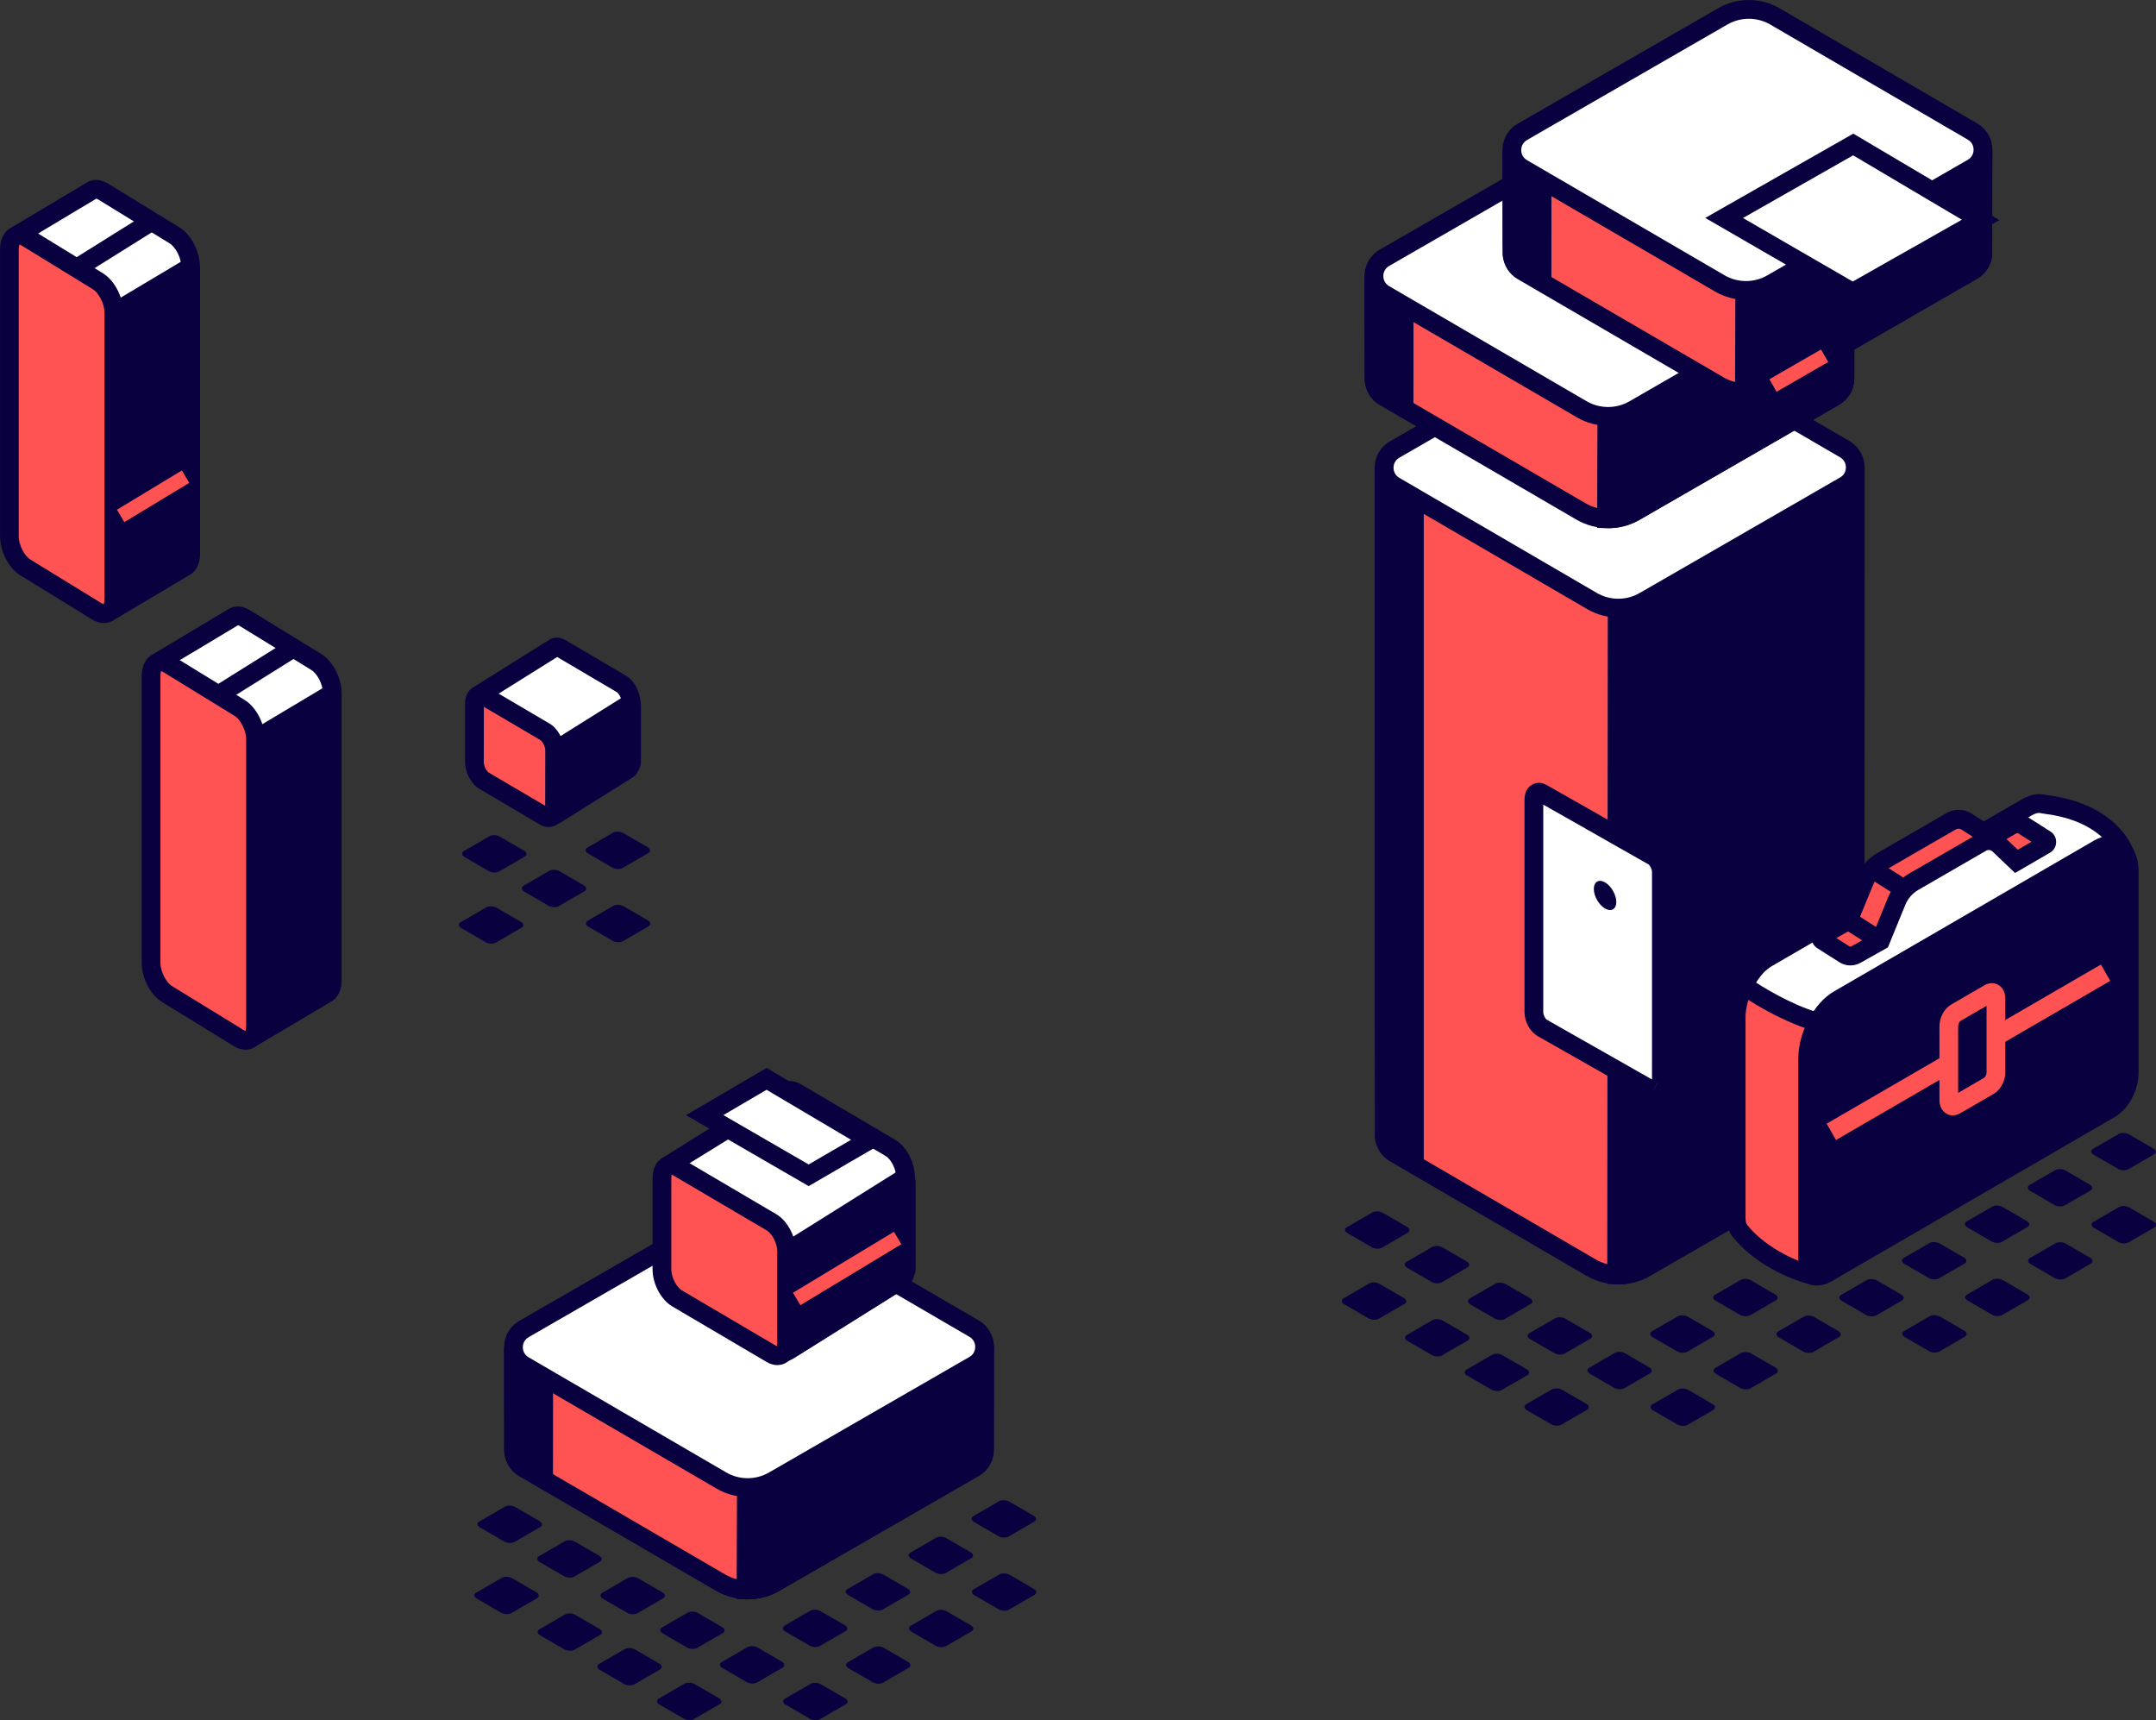 <svg width="173" height="138" viewBox="0 0 173 138" fill="none" xmlns="http://www.w3.org/2000/svg">
<rect x="0" y="0" width="173" height="138" fill="#333333" stroke="none"/>
<g clip-path="url(#clip0_75_6297)">
<path d="M42.104 68.721L40.044 69.914C39.834 70.034 39.465 70.019 39.221 69.88L37.281 68.755C37.037 68.615 37.011 68.4 37.221 68.275L39.281 67.082C39.491 66.962 39.86 66.977 40.104 67.116L42.044 68.241C42.288 68.381 42.314 68.596 42.104 68.721Z" fill="#08003F"/>
<path d="M41.848 74.425L39.788 75.618C39.578 75.739 39.209 75.724 38.965 75.584L37.026 74.459C36.782 74.319 36.755 74.104 36.966 73.983L39.025 72.79C39.236 72.669 39.604 72.685 39.849 72.824L41.788 73.949C42.032 74.089 42.059 74.304 41.848 74.429V74.425Z" fill="#08003F"/>
<path d="M46.896 71.499L44.836 72.692C44.626 72.813 44.257 72.798 44.013 72.658L42.074 71.533C41.829 71.394 41.803 71.178 42.013 71.054L44.073 69.861C44.284 69.74 44.652 69.755 44.896 69.895L46.836 71.02C47.08 71.159 47.106 71.375 46.896 71.499Z" fill="#08003F"/>
<path d="M52.015 68.441L49.955 69.634C49.745 69.755 49.377 69.74 49.132 69.6L47.193 68.475C46.948 68.336 46.922 68.121 47.133 67.996L49.192 66.803C49.403 66.682 49.771 66.697 50.016 66.837L51.955 67.962C52.199 68.102 52.225 68.317 52.015 68.441Z" fill="#08003F"/>
<path d="M52.038 74.311L49.978 75.504C49.767 75.625 49.399 75.61 49.155 75.47L47.215 74.345C46.971 74.206 46.945 73.991 47.155 73.866L49.215 72.673C49.425 72.552 49.794 72.567 50.038 72.707L51.977 73.832C52.222 73.972 52.248 74.187 52.038 74.311Z" fill="#08003F"/>
<path d="M13.971 18.864L8.235 15.342C7.889 15.142 7.574 15.142 7.337 15.296C7.337 15.296 7.307 15.312 7.292 15.323L1.488 18.788C1.349 18.872 1.304 19.049 1.383 19.189L6.871 28.841C6.897 28.887 6.908 28.936 6.908 28.988V39.336C6.908 40.314 7.502 41.45 8.231 41.873L3.059 39.072C3.105 39.098 3.142 39.136 3.168 39.181L8.633 48.792C8.716 48.936 8.897 48.985 9.039 48.902L14.877 45.436C15.128 45.259 15.29 44.9 15.29 44.394V21.404C15.29 20.427 14.696 19.291 13.967 18.868L13.971 18.864Z" fill="white"/>
<path d="M8.893 49.698C8.803 49.698 8.712 49.687 8.622 49.664C8.348 49.593 8.122 49.415 7.983 49.17L2.522 39.562C2.56 39.63 2.616 39.687 2.684 39.728L3.42 38.415L6.213 39.928C6.179 39.732 6.16 39.54 6.16 39.343V29.117L0.733 19.566C0.451 19.075 0.62 18.433 1.105 18.143L6.908 14.677C7.412 14.345 8.028 14.353 8.607 14.689L14.354 18.215C15.316 18.777 16.042 20.147 16.042 21.401V44.391C16.042 45.134 15.778 45.723 15.301 46.052L9.419 49.547C9.254 49.645 9.073 49.694 8.889 49.694L8.893 49.698ZM5.085 41.023L9.062 48.015L14.501 44.783C14.482 44.783 14.546 44.659 14.546 44.391V21.401C14.546 20.638 14.046 19.774 13.598 19.517L13.584 19.506L7.848 15.983C7.78 15.942 7.716 15.938 7.724 15.938L2.266 19.207L7.532 28.471C7.622 28.637 7.671 28.811 7.671 28.992V39.34C7.671 40.102 8.171 40.967 8.618 41.223L7.886 42.541L5.093 41.027L5.085 41.023Z" fill="#08003F"/>
<path d="M2.838 37.059C2.838 37.059 4.958 24.549 7.047 35.187L3.044 39.06C3.093 39.109 3.138 39.155 3.187 39.204L8.596 48.717C8.701 48.906 8.942 48.966 9.126 48.856L14.888 45.436C15.14 45.259 15.301 44.9 15.301 44.394V21.559C15.301 21.491 15.226 21.446 15.166 21.484L9.145 25.074C9.145 25.074 9.141 25.074 9.137 25.078L2.845 37.056L2.838 37.059Z" fill="#08003F"/>
<path d="M8.927 49.664C8.829 49.664 8.731 49.653 8.633 49.627C8.337 49.547 8.092 49.355 7.942 49.09L2.413 39.494L1.312 41.59L2.101 36.935C2.86 32.45 3.909 30.166 5.213 30.147C5.348 30.151 5.473 30.163 5.597 30.2L8.558 24.56L8.716 24.455L15.155 20.616L15.624 20.827C15.887 20.978 16.053 21.257 16.053 21.563V44.398C16.053 45.142 15.79 45.731 15.312 46.059L9.509 49.51C9.333 49.615 9.133 49.668 8.934 49.668L8.927 49.664ZM4.025 39.158L9.058 48.015L14.497 44.783C14.478 44.783 14.542 44.659 14.542 44.391V22.726L9.693 25.617L6.694 31.329C7.096 32.122 7.446 33.33 7.78 35.04L7.859 35.444L4.022 39.158H4.025ZM5.769 33.088L3.33 37.731L6.224 34.93C6.059 34.145 5.905 33.549 5.766 33.088H5.769Z" fill="#08003F"/>
<path d="M7.81 49.072L2.075 45.55C1.346 45.127 0.752 43.99 0.752 43.013V20.023C0.752 19.045 1.346 18.596 2.075 19.019L7.81 22.541C8.54 22.964 9.133 24.1 9.133 25.078V48.068C9.133 49.045 8.54 49.495 7.81 49.072Z" fill="#FF5353"/>
<path d="M8.34 49.985C8.043 49.985 7.735 49.898 7.438 49.725L7.423 49.714L1.688 46.191C0.737 45.64 0.004 44.266 0.004 43.009V20.019C0.004 19.226 0.308 18.6 0.838 18.29C1.312 18.015 1.906 18.041 2.454 18.362L8.209 21.892C9.16 22.443 9.893 23.817 9.893 25.074V48.064C9.893 48.857 9.588 49.483 9.058 49.793C8.84 49.921 8.6 49.981 8.348 49.981L8.34 49.985ZM8.194 48.422C8.273 48.468 8.322 48.475 8.337 48.475C8.314 48.471 8.382 48.343 8.382 48.068V25.078C8.382 24.315 7.882 23.454 7.434 23.194L1.68 19.664C1.612 19.627 1.56 19.615 1.549 19.615C1.571 19.619 1.503 19.747 1.503 20.023V43.013C1.503 43.775 2.003 44.636 2.451 44.897L8.194 48.422Z" fill="#08003F"/>
<path d="M11.883 17.047L5.965 20.749L6.76 22.031L12.678 18.328L11.883 17.047Z" fill="#08003F"/>
<path d="M14.592 37.743L9.382 40.893L9.977 41.886L15.188 38.736L14.592 37.743Z" fill="#FF5353"/>
<path d="M25.34 53.088L19.605 49.566C19.259 49.366 18.943 49.366 18.706 49.521C18.706 49.521 18.676 49.536 18.661 49.547L12.858 53.013C12.719 53.096 12.674 53.273 12.753 53.413L18.24 63.066C18.267 63.111 18.278 63.16 18.278 63.213V73.56C18.278 74.538 18.872 75.674 19.601 76.097L14.429 73.296C14.474 73.322 14.512 73.36 14.538 73.406L20.003 83.017C20.086 83.16 20.266 83.209 20.409 83.126L26.246 79.661C26.498 79.483 26.66 79.125 26.66 78.619V55.629C26.66 54.651 26.066 53.515 25.337 53.092L25.34 53.088Z" fill="white"/>
<path d="M20.262 83.923C20.172 83.923 20.082 83.911 19.992 83.885C19.718 83.813 19.492 83.636 19.353 83.391L13.888 73.779C13.929 73.851 13.986 73.908 14.057 73.949L14.79 72.632L17.583 74.145C17.549 73.949 17.53 73.753 17.53 73.56V63.337L12.103 53.787C11.821 53.296 11.986 52.658 12.475 52.364L18.278 48.898C18.782 48.566 19.398 48.573 19.981 48.909L25.724 52.435C26.686 53.002 27.411 54.368 27.411 55.621V78.611C27.411 79.355 27.148 79.944 26.675 80.272L20.793 83.768C20.627 83.866 20.447 83.915 20.262 83.915V83.923ZM16.455 75.248L20.432 82.239L25.87 79.008C25.87 79.008 25.915 78.883 25.915 78.615V55.625C25.915 54.859 25.416 53.998 24.968 53.741L24.953 53.73L19.218 50.208C19.154 50.17 19.105 50.163 19.094 50.163L13.636 53.432L18.902 62.696C18.992 62.85 19.041 63.032 19.041 63.217V73.564C19.041 74.33 19.541 75.191 19.988 75.448L19.255 76.765L16.459 75.251L16.455 75.248Z" fill="#08003F"/>
<path d="M14.207 71.284C14.207 71.284 16.327 58.773 18.417 69.411L14.414 73.285C14.463 73.334 14.508 73.379 14.557 73.428L19.966 82.941C20.071 83.13 20.311 83.19 20.495 83.081L26.258 79.661C26.509 79.483 26.671 79.124 26.671 78.619V55.783C26.671 55.716 26.596 55.67 26.536 55.708L20.514 59.298C20.514 59.298 20.511 59.298 20.507 59.302L14.215 71.28L14.207 71.284Z" fill="#08003F"/>
<path d="M20.296 83.889C20.199 83.889 20.105 83.877 20.007 83.851C19.71 83.772 19.462 83.583 19.308 83.315L13.779 73.715L12.678 75.81L13.467 71.156C14.226 66.671 15.275 64.387 16.579 64.368C16.692 64.368 16.835 64.383 16.959 64.421L19.943 58.736L20.157 58.626L26.517 54.832L26.987 55.051C27.246 55.202 27.408 55.482 27.408 55.784V78.619C27.408 79.362 27.145 79.951 26.671 80.28L20.868 83.726C20.691 83.832 20.492 83.885 20.293 83.885L20.296 83.889ZM15.395 73.383L20.428 82.239L25.867 79.008C25.867 79.008 25.912 78.883 25.912 78.615V56.95L21.063 59.842L18.064 65.553C18.466 66.346 18.819 67.554 19.154 69.264L19.233 69.668L15.395 73.383ZM17.139 67.316L14.7 71.96L17.598 69.159C17.432 68.373 17.278 67.777 17.139 67.316Z" fill="#08003F"/>
<path d="M19.18 83.296L13.444 79.774C12.715 79.351 12.121 78.215 12.121 77.237V54.247C12.121 53.269 12.715 52.82 13.444 53.243L19.18 56.765C19.909 57.188 20.503 58.324 20.503 59.302V82.292C20.503 83.27 19.909 83.719 19.18 83.296Z" fill="#FF5353"/>
<path d="M19.706 84.21C19.409 84.21 19.101 84.123 18.804 83.949L18.789 83.938L13.054 80.416C12.103 79.865 11.37 78.49 11.37 77.233V54.243C11.37 53.451 11.674 52.824 12.204 52.518C12.678 52.243 13.268 52.269 13.82 52.586L19.575 56.12C20.526 56.671 21.259 58.045 21.259 59.302V82.292C21.259 83.085 20.954 83.711 20.424 84.021C20.206 84.149 19.966 84.21 19.714 84.21H19.706ZM19.563 82.647C19.642 82.692 19.691 82.7 19.706 82.7C19.684 82.696 19.751 82.567 19.751 82.292V59.302C19.751 58.539 19.252 57.675 18.804 57.418L13.05 53.885C12.982 53.847 12.93 53.836 12.918 53.836C12.941 53.84 12.873 53.968 12.873 54.243V77.233C12.873 77.996 13.373 78.861 13.82 79.117L19.563 82.643V82.647Z" fill="#08003F"/>
<path d="M23.253 51.274L17.335 54.976L18.13 56.258L24.048 52.555L23.253 51.274Z" fill="#08003F"/>
<path d="M49.854 54.866L44.986 52.001C44.78 51.88 44.596 51.888 44.456 51.978L38.537 55.682C38.428 55.75 38.394 55.893 38.458 56.003L44.167 62.152C44.19 62.19 44.201 62.231 44.201 62.273V64.259C44.201 64.84 46.516 63.168 46.948 63.417C46.982 63.436 47.012 63.466 47.031 63.5L44.114 65.323C44.182 65.436 44.329 65.474 44.441 65.403L50.376 61.688C50.376 61.688 50.636 61.371 50.636 61.065V56.369C50.636 55.788 50.286 55.115 49.85 54.866H49.854Z" fill="white"/>
<path d="M44.321 66.195C44.242 66.195 44.167 66.188 44.088 66.169C43.829 66.105 43.611 65.942 43.475 65.712L43.096 65.078L43.536 64.802L43.498 64.779L43.449 64.259V62.484L37.811 56.388C37.541 55.927 37.684 55.323 38.135 55.04L44.054 51.337C44.423 51.087 44.919 51.091 45.359 51.344L50.23 54.209C50.891 54.594 51.387 55.519 51.387 56.365V61.061C51.387 61.608 51.03 62.073 50.959 62.163L50.775 62.326L44.84 66.04C44.682 66.138 44.502 66.188 44.317 66.188L44.321 66.195ZM39.469 55.987L44.817 61.771C44.904 61.922 44.953 62.096 44.953 62.273V63.345C45.035 63.303 45.111 63.266 45.182 63.232C46.08 62.782 46.738 62.458 47.279 62.737L49.846 61.129C49.865 61.095 49.88 61.061 49.888 61.038V56.365C49.888 56.01 49.643 55.61 49.478 55.516L44.708 52.707L39.473 55.984L39.469 55.987Z" fill="#08003F"/>
<path d="M39.976 61.288C39.976 61.288 39.961 61.435 39.935 61.68L44.081 65.187C44.193 65.38 44.441 65.44 44.629 65.319L50.425 61.691C50.425 61.691 50.684 61.374 50.684 61.069V56.663C50.684 56.535 50.545 56.459 50.44 56.527L44.581 60.193C44.558 60.208 44.539 60.227 44.528 60.249L39.98 61.288H39.976Z" fill="#08003F"/>
<path d="M44.419 66.135C44.329 66.135 44.235 66.123 44.145 66.101C43.897 66.04 43.678 65.901 43.521 65.701L39.142 61.997L39.285 60.669L44.178 59.551L50.038 55.882C50.32 55.708 50.673 55.697 50.963 55.859C51.252 56.022 51.432 56.327 51.432 56.659V61.065C51.432 61.616 51.075 62.08 51.004 62.167L50.82 62.33L45.024 65.957C44.84 66.074 44.633 66.131 44.419 66.131V66.135ZM41.213 61.778L44.468 64.53L49.891 61.133C49.91 61.099 49.925 61.061 49.929 61.042V57.728L45.096 60.752L45.005 60.91L41.213 61.775V61.778Z" fill="#08003F"/>
<path d="M43.72 65.504L38.852 62.639C38.42 62.39 38.067 61.714 38.067 61.137V56.441C38.067 55.859 38.416 55.595 38.852 55.844L43.72 58.709C44.152 58.959 44.505 59.634 44.505 60.212V64.908C44.505 65.489 44.156 65.754 43.72 65.504Z" fill="#FF5353"/>
<path d="M44.032 66.354C43.803 66.354 43.569 66.29 43.344 66.157H43.34L38.473 63.288C37.815 62.907 37.319 61.978 37.319 61.133V56.437C37.319 55.855 37.556 55.387 37.965 55.146C38.345 54.927 38.804 54.942 39.232 55.187L44.103 58.053C44.761 58.434 45.261 59.362 45.261 60.208V64.904C45.261 65.486 45.024 65.957 44.614 66.195C44.438 66.297 44.239 66.35 44.039 66.35L44.032 66.354ZM44.096 64.855L43.716 65.504L44.099 64.855C44.099 64.855 44.099 64.855 44.096 64.855ZM38.826 56.705L38.819 61.137C38.819 61.492 39.063 61.892 39.228 61.986L43.746 64.644L43.754 60.212C43.754 59.857 43.509 59.457 43.344 59.362L38.826 56.705Z" fill="#08003F"/>
<path d="M112.953 98.898L110.893 100.091C110.683 100.212 110.314 100.197 110.07 100.057L108.131 98.932C107.886 98.793 107.86 98.578 108.07 98.453L110.13 97.26C110.341 97.139 110.709 97.154 110.953 97.294L112.893 98.419C113.137 98.559 113.163 98.774 112.953 98.898Z" fill="#08003F"/>
<path d="M112.694 104.602L110.634 105.795C110.423 105.916 110.055 105.901 109.811 105.761L107.871 104.636C107.627 104.497 107.601 104.281 107.811 104.157L109.871 102.964C110.081 102.843 110.45 102.858 110.694 102.998L112.633 104.123C112.878 104.262 112.904 104.478 112.694 104.602Z" fill="#08003F"/>
<path d="M117.745 101.677L115.685 102.87C115.475 102.99 115.107 102.975 114.862 102.836L112.923 101.711C112.679 101.571 112.652 101.356 112.863 101.231L114.922 100.038C115.133 99.918 115.501 99.933 115.746 100.072L117.685 101.197C117.929 101.337 117.956 101.552 117.745 101.677Z" fill="#08003F"/>
<path d="M117.768 107.543L115.708 108.736C115.497 108.857 115.129 108.842 114.885 108.702L112.945 107.577C112.701 107.437 112.675 107.222 112.885 107.101L114.945 105.908C115.155 105.788 115.524 105.803 115.768 105.942L117.708 107.067C117.952 107.207 117.978 107.422 117.768 107.547V107.543Z" fill="#08003F"/>
<path d="M122.815 104.617L120.756 105.81C120.545 105.931 120.177 105.916 119.933 105.776L117.993 104.651C117.749 104.512 117.723 104.297 117.933 104.172L119.993 102.979C120.203 102.858 120.572 102.873 120.816 103.013L122.755 104.138C123 104.278 123.026 104.493 122.815 104.617Z" fill="#08003F"/>
<path d="M122.556 110.321L120.496 111.514C120.286 111.635 119.918 111.62 119.673 111.48L117.734 110.355C117.49 110.216 117.463 110.001 117.674 109.876L119.733 108.683C119.944 108.562 120.312 108.577 120.557 108.717L122.496 109.842C122.74 109.982 122.767 110.197 122.556 110.321Z" fill="#08003F"/>
<path d="M127.608 107.396L125.548 108.589C125.337 108.71 124.969 108.695 124.725 108.555L122.785 107.43C122.541 107.29 122.515 107.075 122.725 106.95L124.785 105.758C124.995 105.637 125.364 105.652 125.608 105.792L127.547 106.917C127.792 107.056 127.818 107.271 127.608 107.396Z" fill="#08003F"/>
<path d="M127.348 113.1L125.289 114.293C125.078 114.414 124.71 114.399 124.465 114.259L122.526 113.134C122.282 112.994 122.255 112.779 122.466 112.655L124.526 111.462C124.736 111.341 125.104 111.356 125.349 111.496L127.288 112.621C127.532 112.76 127.559 112.975 127.348 113.1Z" fill="#08003F"/>
<path d="M132.4 110.174L130.34 111.367C130.13 111.488 129.761 111.473 129.517 111.333L127.578 110.208C127.333 110.069 127.307 109.853 127.517 109.729L129.577 108.536C129.788 108.415 130.156 108.43 130.4 108.57L132.34 109.695C132.584 109.835 132.61 110.05 132.4 110.174Z" fill="#08003F"/>
<path d="M137.448 107.245L135.388 108.438C135.177 108.559 134.809 108.543 134.565 108.404L132.625 107.279C132.381 107.139 132.355 106.924 132.565 106.799L134.625 105.606C134.835 105.486 135.204 105.501 135.448 105.64L137.387 106.765C137.632 106.905 137.658 107.12 137.448 107.245Z" fill="#08003F"/>
<path d="M142.495 104.319L140.436 105.512C140.225 105.633 139.857 105.618 139.613 105.478L137.673 104.353C137.429 104.214 137.402 103.998 137.613 103.874L139.673 102.681C139.883 102.56 140.251 102.575 140.496 102.715L142.435 103.84C142.68 103.98 142.706 104.195 142.495 104.319Z" fill="#08003F"/>
<path d="M147.543 101.39L145.483 102.583C145.273 102.704 144.905 102.688 144.66 102.549L142.721 101.424C142.477 101.284 142.45 101.069 142.661 100.944L144.72 99.751C144.931 99.631 145.299 99.646 145.544 99.785L147.483 100.91C147.727 101.05 147.754 101.265 147.543 101.39Z" fill="#08003F"/>
<path d="M152.591 98.464L150.531 99.657C150.321 99.778 149.952 99.763 149.708 99.623L147.769 98.498C147.524 98.358 147.498 98.143 147.708 98.019L149.768 96.826C149.979 96.705 150.347 96.72 150.591 96.86L152.531 97.985C152.775 98.124 152.801 98.34 152.591 98.464Z" fill="#08003F"/>
<path d="M137.47 113.115L135.41 114.308C135.2 114.429 134.832 114.414 134.587 114.274L132.648 113.149C132.404 113.009 132.377 112.794 132.588 112.669L134.647 111.477C134.858 111.356 135.226 111.371 135.471 111.511L137.41 112.636C137.654 112.775 137.681 112.99 137.47 113.115Z" fill="#08003F"/>
<path d="M142.518 110.186L140.458 111.379C140.248 111.499 139.879 111.484 139.635 111.345L137.696 110.22C137.451 110.08 137.425 109.865 137.636 109.74L139.695 108.547C139.906 108.427 140.274 108.442 140.518 108.581L142.458 109.706C142.702 109.846 142.728 110.061 142.518 110.186Z" fill="#08003F"/>
<path d="M147.566 107.26L145.506 108.453C145.295 108.574 144.927 108.559 144.683 108.419L142.743 107.294C142.499 107.154 142.473 106.939 142.683 106.815L144.743 105.622C144.953 105.501 145.322 105.516 145.566 105.656L147.506 106.781C147.75 106.92 147.776 107.135 147.566 107.26Z" fill="#08003F"/>
<path d="M152.613 104.331L150.554 105.523C150.343 105.644 149.975 105.629 149.731 105.489L147.791 104.364C147.547 104.225 147.521 104.01 147.731 103.885L149.791 102.692C150.001 102.571 150.37 102.586 150.614 102.726L152.553 103.851C152.798 103.991 152.824 104.206 152.613 104.331Z" fill="#08003F"/>
<path d="M157.642 101.363L155.583 102.556C155.372 102.677 155.004 102.662 154.76 102.522L152.82 101.397C152.576 101.258 152.55 101.043 152.76 100.918L154.82 99.725C155.03 99.604 155.399 99.619 155.643 99.759L157.582 100.884C157.827 101.024 157.853 101.239 157.642 101.363Z" fill="#08003F"/>
<path d="M162.69 98.434L160.631 99.627C160.42 99.748 160.052 99.733 159.807 99.593L157.868 98.468C157.624 98.328 157.597 98.113 157.808 97.989L159.868 96.796C160.078 96.675 160.446 96.69 160.691 96.83L162.63 97.955C162.874 98.094 162.901 98.309 162.69 98.434Z" fill="#08003F"/>
<path d="M167.738 95.508L165.678 96.701C165.468 96.822 165.099 96.807 164.855 96.667L162.916 95.542C162.671 95.403 162.645 95.187 162.856 95.063L164.915 93.87C165.126 93.749 165.494 93.764 165.738 93.904L167.678 95.029C167.922 95.168 167.948 95.384 167.738 95.508Z" fill="#08003F"/>
<path d="M157.665 107.23L155.605 108.423C155.395 108.543 155.026 108.528 154.782 108.389L152.843 107.264C152.598 107.124 152.572 106.909 152.783 106.784L154.842 105.591C155.053 105.471 155.421 105.486 155.665 105.625L157.605 106.75C157.849 106.89 157.875 107.105 157.665 107.23Z" fill="#08003F"/>
<path d="M162.713 104.304L160.653 105.497C160.443 105.618 160.074 105.603 159.83 105.463L157.89 104.338C157.646 104.198 157.62 103.983 157.83 103.859L159.89 102.666C160.101 102.545 160.469 102.56 160.713 102.7L162.653 103.825C162.897 103.964 162.923 104.18 162.713 104.304Z" fill="#08003F"/>
<path d="M167.761 101.375L165.701 102.568C165.49 102.688 165.122 102.673 164.878 102.534L162.938 101.409C162.694 101.269 162.668 101.054 162.878 100.929L164.938 99.736C165.148 99.615 165.517 99.631 165.761 99.77L167.7 100.895C167.945 101.035 167.971 101.25 167.761 101.375Z" fill="#08003F"/>
<path d="M172.835 92.609L170.775 93.802C170.564 93.923 170.196 93.908 169.952 93.768L168.012 92.643C167.768 92.503 167.742 92.288 167.952 92.164L170.012 90.971C170.222 90.85 170.591 90.865 170.835 91.005L172.774 92.13C173.019 92.269 173.045 92.484 172.835 92.605V92.609Z" fill="#08003F"/>
<path d="M172.857 98.475L170.797 99.668C170.587 99.789 170.219 99.774 169.974 99.635L168.035 98.51C167.791 98.37 167.764 98.155 167.975 98.03L170.034 96.837C170.245 96.716 170.613 96.731 170.858 96.871L172.797 97.996C173.041 98.136 173.068 98.351 172.857 98.475Z" fill="#08003F"/>
<path d="M148.855 91.05C148.855 91.027 148.859 38.15 148.859 37.524C148.859 37.46 148.814 37.407 148.753 37.388L131.746 38.92C131.746 38.92 131.723 38.913 131.712 38.905L130.152 29.483C130.107 29.456 130.051 29.456 130.006 29.483L114.347 38.505C114.313 38.524 114.272 38.532 114.235 38.52L111.243 37.682C111.149 37.656 111.059 37.724 111.059 37.818C111.059 38.588 111.066 91.106 111.074 91.19V91.216C111.13 91.722 111.393 92.205 111.889 92.496L127.664 101.684C129.006 102.469 130.667 102.469 132.013 101.692L148.017 92.469C148.554 92.16 148.825 91.624 148.847 91.076V91.05H148.855Z" fill="#FF5353"/>
<path d="M129.848 103.032C128.964 103.032 128.081 102.802 127.292 102.341L111.517 93.153C110.844 92.76 110.416 92.084 110.333 91.299C110.326 91.231 110.319 78.353 110.314 52.666C110.314 44.436 110.314 38.09 110.314 37.826C110.314 37.543 110.442 37.279 110.668 37.109C110.889 36.939 111.183 36.886 111.453 36.961L114.201 37.731L129.641 28.834C129.915 28.675 130.257 28.675 130.536 28.834L130.844 29.011L132.347 38.113L148.832 36.629L148.964 36.667C149.355 36.776 149.618 37.124 149.618 37.528C149.618 38.064 149.614 91.035 149.61 91.088L149.603 91.171C149.573 91.952 149.122 92.704 148.404 93.123L132.396 102.349C131.611 102.805 130.735 103.032 129.855 103.032H129.848ZM111.814 38.626C111.814 40.612 111.814 46.025 111.814 52.662C111.814 67.849 111.822 90.797 111.825 91.178C111.844 91.318 111.927 91.647 112.269 91.847L128.044 101.035C129.149 101.681 130.524 101.684 131.637 101.039L147.645 91.813C148.036 91.586 148.092 91.201 148.099 91.046H148.855H148.103C148.103 90.759 148.107 44.417 148.107 38.207L131.678 39.687L131.321 39.555L131.028 39.374L129.577 30.604L114.453 39.321L114.039 39.253L111.81 38.63L111.814 38.626Z" fill="#08003F"/>
<path d="M148.757 37.395L131.75 38.928C131.75 38.928 131.727 38.921 131.716 38.913L129.727 44.734V102.277C130.513 102.3 131.31 102.115 132.02 101.699L148.024 92.477C148.562 92.167 148.832 91.631 148.855 91.084V91.058C148.859 91.035 148.862 38.158 148.862 37.531C148.862 37.467 148.817 37.414 148.757 37.395Z" fill="#08003F"/>
<path d="M129.851 103.032C129.799 103.032 129.746 103.032 129.697 103.032L128.968 103.009L129.013 44.493L131.31 37.784L131.919 38.158L148.829 36.637L148.96 36.675C149.351 36.784 149.614 37.131 149.614 37.535C149.614 38.071 149.61 91.039 149.607 91.095C149.569 91.96 149.118 92.715 148.4 93.134L132.392 102.36C131.626 102.805 130.754 103.04 129.855 103.04L129.851 103.032ZM130.475 44.859V101.469C130.885 101.397 131.28 101.254 131.641 101.046L147.648 91.82C148.039 91.594 148.096 91.209 148.103 91.054C148.103 90.767 148.111 44.421 148.111 38.211L132.261 39.638L130.475 44.859Z" fill="#08003F"/>
<path d="M113.49 39.838C113.49 39.838 113.723 39.2 114.017 38.381L111.25 37.607C111.156 37.58 111.066 37.648 111.066 37.743C111.066 38.509 111.074 91.031 111.081 91.114V91.141C111.138 91.646 111.401 92.13 111.897 92.42L113.487 93.349V43.7L113.49 39.838Z" fill="#08003F"/>
<path d="M114.235 94.659L111.517 93.07C110.848 92.677 110.416 92.001 110.333 91.216C110.326 91.151 110.319 78.273 110.314 52.582C110.314 44.353 110.314 38.007 110.314 37.743C110.314 37.46 110.442 37.199 110.668 37.026C110.889 36.856 111.183 36.799 111.453 36.878L114.998 37.871L114.727 38.634C114.513 39.238 114.325 39.743 114.246 39.97V94.659H114.235ZM111.814 38.547C111.814 40.532 111.814 45.946 111.814 52.582C111.814 67.769 111.822 90.718 111.825 91.099C111.844 91.239 111.927 91.567 112.269 91.767L112.731 92.035V39.702L112.784 39.574C112.784 39.574 112.885 39.302 113.032 38.887L111.814 38.547Z" fill="#08003F"/>
<path d="M127.747 48.218L111.897 38.988C110.78 38.335 110.784 36.72 111.9 36.07L127.98 26.803C129.28 26.048 130.885 26.051 132.182 26.806L148.032 36.036C149.148 36.69 149.144 38.305 148.028 38.955L131.949 48.222C130.648 48.977 129.043 48.973 127.747 48.218Z" fill="white"/>
<path d="M129.851 49.54C128.995 49.54 128.134 49.317 127.367 48.872L111.517 39.638C110.758 39.192 110.307 38.403 110.307 37.524C110.307 36.644 110.762 35.855 111.521 35.414L127.6 26.146C129.126 25.259 131.024 25.262 132.554 26.154L148.404 35.383C149.163 35.829 149.614 36.618 149.61 37.497C149.61 38.377 149.156 39.166 148.396 39.608L132.317 48.875C131.554 49.317 130.701 49.54 129.848 49.54H129.851ZM130.077 26.991C129.483 26.991 128.889 27.146 128.359 27.452L112.28 36.72C111.867 36.961 111.818 37.361 111.818 37.524C111.818 37.686 111.863 38.086 112.28 38.332L128.126 47.565C129.194 48.188 130.513 48.188 131.577 47.569L147.656 38.301C148.069 38.06 148.118 37.66 148.118 37.497C148.118 37.335 148.073 36.935 147.656 36.69L131.806 27.46C131.272 27.146 130.675 26.991 130.077 26.991Z" fill="#08003F"/>
<path d="M148.039 30.389C148.039 30.366 148.043 22.771 148.043 22.144C148.043 22.08 147.998 22.027 147.938 22.009L130.93 23.541C130.93 23.541 130.908 23.534 130.896 23.526L129.337 14.104C129.291 14.077 129.235 14.077 129.19 14.104L113.532 23.126C113.498 23.145 113.457 23.152 113.419 23.141L110.427 22.303C110.333 22.276 110.243 22.344 110.243 22.439C110.243 23.209 110.25 30.442 110.258 30.529V30.555C110.314 31.061 110.577 31.544 111.074 31.835L126.848 41.023C128.19 41.809 129.851 41.809 131.197 41.031L147.201 31.808C147.739 31.499 148.009 30.963 148.032 30.416V30.389H148.039Z" fill="#FF5353"/>
<path d="M129.032 42.367C128.149 42.367 127.266 42.137 126.476 41.676L110.702 32.488C110.029 32.095 109.6 31.42 109.518 30.631C109.506 30.532 109.506 30.502 109.499 24.579V22.443C109.499 22.16 109.623 21.899 109.845 21.729C110.066 21.559 110.356 21.503 110.626 21.578L113.378 22.348L128.818 13.45C129.092 13.292 129.434 13.292 129.712 13.45L130.021 13.628L131.524 22.73L148.009 21.246L148.141 21.284C148.532 21.393 148.795 21.74 148.795 22.144C148.795 22.227 148.791 30.363 148.787 30.423L148.78 30.506C148.75 31.288 148.302 32.039 147.581 32.458L131.573 41.684C130.787 42.141 129.912 42.367 129.032 42.367ZM110.998 23.247V24.579C111.002 26.912 111.006 30.298 111.01 30.502C111.029 30.657 111.111 30.985 111.453 31.186L127.228 40.374C128.333 41.02 129.709 41.023 130.821 40.378L146.829 31.152C147.103 30.993 147.269 30.714 147.284 30.385V30.359C147.284 29.962 147.291 24.764 147.291 22.828L130.863 24.307L130.506 24.175L130.212 23.994L128.762 15.225L113.637 23.941L113.224 23.873L110.995 23.25L110.998 23.247Z" fill="#08003F"/>
<path d="M147.938 22.016L130.93 23.549C130.93 23.549 130.908 23.541 130.896 23.534L128.908 29.355V41.612C129.694 41.635 130.49 41.45 131.201 41.035L147.205 31.812C147.742 31.503 148.013 30.967 148.035 30.419V30.393C148.039 30.37 148.043 22.775 148.043 22.148C148.043 22.084 148.002 22.031 147.938 22.012V22.016Z" fill="#08003F"/>
<path d="M129.036 42.371C128.983 42.371 128.931 42.371 128.882 42.371L128.153 42.348L128.198 29.113L130.494 22.405L131.103 22.779L148.013 21.257L148.145 21.295C148.535 21.404 148.799 21.752 148.799 22.156C148.799 22.239 148.795 30.374 148.791 30.434C148.753 31.299 148.302 32.054 147.584 32.473L131.577 41.699C130.81 42.145 129.934 42.379 129.04 42.379L129.036 42.371ZM129.66 29.479V40.808C130.069 40.736 130.464 40.593 130.825 40.385L146.833 31.159C147.224 30.933 147.28 30.548 147.288 30.393C147.288 30.253 147.295 24.825 147.295 22.835L131.445 24.262L129.66 29.483V29.479Z" fill="#08003F"/>
<path d="M112.671 24.459C112.671 24.459 112.904 23.82 113.197 23.001L110.431 22.227C110.337 22.201 110.247 22.269 110.247 22.363C110.247 23.13 110.254 30.366 110.262 30.453V30.48C110.318 30.985 110.581 31.469 111.077 31.759L112.667 32.688V28.32L112.671 24.459Z" fill="#08003F"/>
<path d="M113.415 33.998L110.698 32.413C110.029 32.02 109.597 31.344 109.514 30.559C109.503 30.461 109.503 30.431 109.495 24.508V22.371C109.495 22.088 109.619 21.824 109.845 21.654C110.066 21.484 110.359 21.431 110.63 21.506L114.174 22.499L113.904 23.262C113.69 23.866 113.502 24.372 113.423 24.598L113.415 34.002V33.998ZM110.998 23.168V24.5C111.002 26.833 111.006 30.219 111.01 30.423C111.029 30.578 111.111 30.906 111.453 31.106L111.916 31.378L111.964 24.198C111.964 24.198 112.066 23.926 112.216 23.511L110.998 23.171V23.168Z" fill="#08003F"/>
<path d="M126.931 32.839L111.081 23.609C109.965 22.956 109.969 21.34 111.085 20.691L127.164 11.423C128.465 10.668 130.069 10.672 131.366 11.427L147.216 20.657C148.332 21.31 148.329 22.926 147.212 23.575L131.133 32.843C129.833 33.598 128.228 33.594 126.931 32.839Z" fill="white"/>
<path d="M129.036 34.16C128.179 34.16 127.318 33.938 126.551 33.492L110.702 24.259C109.942 23.813 109.491 23.024 109.491 22.145C109.491 21.265 109.946 20.476 110.705 20.034L126.784 10.767C128.31 9.879 130.212 9.883 131.735 10.774L147.584 20.004C148.344 20.446 148.795 21.238 148.791 22.118C148.787 22.998 148.336 23.787 147.577 24.228L131.498 33.496C130.735 33.938 129.882 34.157 129.028 34.157L129.036 34.16ZM129.258 11.612C128.664 11.612 128.07 11.767 127.54 12.073L111.461 21.34C111.047 21.582 110.998 21.982 110.998 22.145C110.998 22.307 111.044 22.707 111.461 22.952L127.307 32.186C128.371 32.805 129.69 32.809 130.757 32.19L146.837 22.922C147.25 22.68 147.299 22.28 147.299 22.118C147.299 21.956 147.254 21.555 146.837 21.31L130.987 12.08C130.453 11.767 129.855 11.612 129.258 11.612Z" fill="#08003F"/>
<path d="M132.652 87.52L123.744 82.462C123.379 82.25 123.082 81.68 123.082 81.19V64.138C123.082 63.647 123.379 63.424 123.744 63.636L132.652 68.694C133.016 68.906 133.313 69.476 133.313 69.966V87.018C133.313 87.509 133.016 87.732 132.652 87.52Z" fill="white"/>
<path d="M132.915 88.355C132.704 88.355 132.486 88.294 132.28 88.173L123.372 83.115C122.767 82.764 122.327 81.956 122.327 81.19V64.138C122.327 63.605 122.549 63.171 122.932 62.949C123.289 62.741 123.721 62.752 124.116 62.983L133.02 68.041C133.625 68.392 134.065 69.204 134.065 69.97V87.022C134.065 87.558 133.843 87.992 133.46 88.215C133.291 88.313 133.106 88.362 132.915 88.362V88.355ZM133.02 86.864L132.652 87.52L133.027 86.867C133.027 86.867 133.024 86.867 133.02 86.867V86.864ZM123.834 64.553V81.19C123.834 81.45 124.018 81.748 124.116 81.805L132.558 86.599V69.963C132.558 69.702 132.373 69.4 132.276 69.344L123.834 64.549V64.553Z" fill="#08003F"/>
<path d="M129.694 72.36C129.694 72.938 129.288 73.171 128.792 72.885C128.295 72.598 127.89 71.892 127.89 71.314C127.89 70.737 128.295 70.503 128.792 70.79C129.288 71.076 129.694 71.782 129.694 72.36Z" fill="#08003F"/>
<path d="M159.108 20.283C159.108 20.261 159.112 12.665 159.112 12.039C159.112 11.975 159.067 11.922 159.007 11.903L141.999 13.435C141.999 13.435 141.977 13.428 141.965 13.42L140.406 3.998C140.36 3.971 140.304 3.971 140.259 3.998L124.601 13.02C124.567 13.039 124.526 13.047 124.488 13.035L121.496 12.197C121.402 12.171 121.312 12.239 121.312 12.333C121.312 13.099 121.32 20.336 121.327 20.423V20.449C121.383 20.955 121.647 21.439 122.143 21.729L137.917 30.918C139.259 31.703 140.921 31.703 142.266 30.925L158.27 21.703C158.808 21.393 159.078 20.857 159.101 20.31V20.283H159.108Z" fill="#FF5353"/>
<path d="M140.101 32.265C139.218 32.265 138.331 32.035 137.545 31.575L121.771 22.386C121.102 21.994 120.669 21.318 120.587 20.532C120.579 20.434 120.575 20.404 120.568 14.477V12.341C120.564 12.069 120.692 11.797 120.914 11.627C121.135 11.457 121.429 11.401 121.703 11.476L124.45 12.246L139.891 3.349C140.158 3.19 140.5 3.186 140.781 3.349L141.09 3.526L142.597 12.628L159.078 11.144L159.21 11.182C159.601 11.291 159.868 11.639 159.868 12.043L159.853 20.404C159.822 21.186 159.371 21.941 158.65 22.356L142.642 31.582C141.86 32.035 140.981 32.265 140.101 32.265ZM122.067 13.141V14.474C122.071 16.807 122.075 20.193 122.079 20.397C122.098 20.551 122.18 20.88 122.522 21.08L138.297 30.268C139.406 30.918 140.785 30.918 141.89 30.272L157.898 21.046C158.289 20.819 158.345 20.434 158.353 20.276V12.718L141.928 14.198L141.571 14.066L141.278 13.885L139.827 5.115L124.702 13.832L124.293 13.764L122.064 13.141H122.067Z" fill="#08003F"/>
<path d="M159.007 11.914L141.999 13.447C141.999 13.447 141.977 13.439 141.965 13.432L139.977 19.253V31.51C140.763 31.533 141.559 31.348 142.27 30.933L158.274 21.71C158.811 21.401 159.082 20.865 159.105 20.317V20.291C159.108 20.268 159.112 12.673 159.112 12.046C159.112 11.982 159.071 11.929 159.007 11.91V11.914Z" fill="#08003F"/>
<path d="M140.101 32.265C140.049 32.265 139.996 32.265 139.947 32.265L139.218 32.243L139.263 19.007L141.541 12.337L142.15 12.673L159.071 11.152L159.202 11.189C159.593 11.299 159.86 11.646 159.86 12.05L159.845 20.412C159.815 21.193 159.364 21.948 158.642 22.363L142.634 31.59C141.868 32.035 140.996 32.265 140.097 32.265H140.101ZM140.725 19.377L140.718 30.706C141.131 30.634 141.529 30.491 141.89 30.284L157.898 21.057C158.289 20.831 158.345 20.446 158.353 20.287L158.36 12.73L142.51 14.156L140.725 19.377Z" fill="#08003F"/>
<path d="M123.74 14.353C123.74 14.353 123.973 13.715 124.266 12.896L121.5 12.122C121.406 12.095 121.316 12.163 121.316 12.258C121.316 13.024 121.323 20.261 121.331 20.348V20.374C121.387 20.88 121.65 21.363 122.146 21.654L123.736 22.582V18.215L123.74 14.353Z" fill="#08003F"/>
<path d="M124.484 23.892L121.767 22.307C121.098 21.914 120.666 21.238 120.583 20.453C120.575 20.355 120.572 20.325 120.564 14.398V12.261C120.56 11.989 120.688 11.718 120.91 11.548C121.132 11.378 121.425 11.321 121.699 11.397L125.243 12.386L124.973 13.148C124.759 13.752 124.574 14.258 124.492 14.485L124.484 23.888V23.892ZM122.067 13.065V14.398C122.071 16.731 122.075 20.117 122.079 20.321C122.098 20.476 122.18 20.804 122.522 21.004L122.985 21.276L123.037 14.096C123.037 14.096 123.139 13.824 123.285 13.409L122.067 13.069V13.065Z" fill="#08003F"/>
<path d="M137.996 22.733L122.146 13.503C121.03 12.85 121.034 11.235 122.15 10.585L138.229 1.318C139.53 0.563 141.135 0.566 142.431 1.321L158.281 10.551C159.398 11.204 159.394 12.82 158.278 13.469L142.198 22.737C140.898 23.492 139.293 23.488 137.996 22.733Z" fill="white"/>
<path d="M140.105 24.058C139.248 24.058 138.387 23.836 137.62 23.39L121.771 14.156C121.011 13.711 120.56 12.922 120.56 12.042C120.56 11.163 121.015 10.374 121.774 9.932L137.857 0.664C139.383 -0.223 141.285 -0.219 142.811 0.672L158.657 9.902C159.416 10.347 159.868 11.136 159.868 12.016C159.868 12.896 159.413 13.684 158.653 14.126L142.574 23.394C141.811 23.836 140.958 24.058 140.105 24.058ZM140.327 1.506C139.733 1.506 139.139 1.661 138.605 1.967L122.526 11.235C122.113 11.476 122.064 11.876 122.064 12.039C122.064 12.201 122.109 12.601 122.526 12.847L138.372 22.08C139.44 22.703 140.759 22.703 141.823 22.084L157.902 12.816C158.315 12.575 158.364 12.175 158.364 12.012C158.364 11.85 158.319 11.45 157.902 11.204L142.056 1.974C141.522 1.661 140.924 1.506 140.327 1.506Z" fill="#08003F"/>
<path d="M146.122 28.036L141.98 30.425L142.554 31.43L146.697 29.041L146.122 28.036Z" fill="#FF5353"/>
<path d="M170.418 68.351C170.418 68.351 169.117 65.206 163.994 64.561C163.607 64.451 163.149 64.515 162.656 64.802L141.774 76.912C140.417 77.701 139.316 79.812 139.316 81.627V97.72C139.316 98.219 139.458 98.589 139.684 98.811C139.684 98.811 141.428 101.205 145.483 102.334C147.524 102.9 152.196 96.429 156.334 89.865L163.615 85.644C164.442 85.165 165.114 83.874 165.114 82.764V75.323L168.952 70.295L170.422 68.351H170.418Z" fill="#FF5353"/>
<path d="M145.754 103.126C145.581 103.126 145.423 103.1 145.28 103.062C141.296 101.956 139.402 99.683 139.113 99.31C138.853 99.034 138.564 98.543 138.564 97.724V81.631C138.564 79.54 139.808 77.18 141.398 76.259L162.281 64.149C163.055 63.7 163.694 63.711 164.118 63.813C169.591 64.515 171.057 67.913 171.117 68.06L171.282 68.46L165.866 75.576V82.76C165.866 84.153 165.058 85.674 163.991 86.293L156.872 90.423C150.088 101.163 147.295 103.126 145.758 103.126H145.754ZM163.619 65.266C163.408 65.266 163.19 65.365 163.028 65.459L142.146 77.569C141.018 78.222 140.064 80.084 140.064 81.631V97.724C140.064 98.03 140.139 98.211 140.203 98.275L140.285 98.37C140.3 98.389 141.954 100.574 145.679 101.609C145.874 101.673 147.915 101.809 155.695 89.461L155.793 89.302L163.231 84.987C163.833 84.64 164.355 83.598 164.355 82.76V75.067L169.523 68.283C169.042 67.535 167.595 65.852 164.175 65.346L164.118 65.384L163.78 65.289C163.728 65.274 163.671 65.266 163.619 65.266Z" fill="#08003F"/>
<path d="M146.401 82.133C149.426 82.764 160.491 77.392 160.491 77.392L165.111 75.561V75.281L168.948 70.253L170.418 68.309C170.418 68.309 169.324 65.195 164.201 64.549L163.991 64.523C163.604 64.409 163.145 64.477 162.653 64.764L141.77 76.875C141.033 77.301 140.376 78.128 139.928 79.079C139.97 79.124 143.401 81.518 146.401 82.141V82.133Z" fill="white"/>
<path d="M146.93 82.934C146.679 82.934 146.449 82.915 146.25 82.873C143.187 82.235 139.575 79.8 139.376 79.581L139.03 79.208L139.248 78.747C139.789 77.6 140.552 76.701 141.394 76.214L162.277 64.104C163.066 63.647 163.713 63.666 164.137 63.775L164.295 63.794C169.816 64.489 171.076 67.909 171.128 68.052L171.264 68.434L165.862 75.553V76.067L160.77 78.087C159.732 78.592 150.685 82.926 146.93 82.926V82.934ZM146.555 81.393C148.569 81.809 155.977 78.743 160.164 76.712L164.359 75.025L169.542 68.219C169.106 67.479 167.723 65.75 164.111 65.293L163.784 65.24C163.528 65.165 163.235 65.293 163.032 65.41L142.15 77.52C141.71 77.777 141.274 78.237 140.913 78.83C142.007 79.536 144.461 80.959 146.555 81.393Z" fill="#08003F"/>
<path d="M168.392 68.098L147.509 80.208C146.152 80.997 145.051 83.107 145.051 84.923V101.016C145.051 102.126 145.724 102.636 146.551 102.156L169.347 88.936C170.174 88.457 170.846 87.165 170.846 86.056V69.963C170.846 68.143 169.745 67.309 168.388 68.098H168.392Z" fill="#08003F"/>
<path d="M145.953 103.088C145.686 103.088 145.427 103.021 145.194 102.888C144.626 102.56 144.299 101.877 144.299 101.016V84.923C144.299 82.832 145.544 80.476 147.133 79.551L168.016 67.441C168.851 66.958 169.689 66.912 170.376 67.312C171.155 67.766 171.602 68.728 171.602 69.963V86.055C171.602 87.448 170.794 88.966 169.726 89.589L146.93 102.809C146.607 102.998 146.273 103.088 145.957 103.088H145.953ZM168.764 68.751L147.881 80.861C146.754 81.514 145.799 83.375 145.799 84.923V101.016C145.799 101.386 145.904 101.56 145.942 101.582C145.957 101.586 146.036 101.582 146.175 101.503L168.971 88.283C169.568 87.936 170.095 86.894 170.095 86.055V69.963C170.095 69.302 169.914 68.789 169.621 68.619C169.347 68.46 168.963 68.63 168.764 68.751Z" fill="#08003F"/>
<path d="M168.579 77.379L146.571 90.147L147.323 91.454L169.331 78.687L168.579 77.379Z" fill="#FF5353"/>
<path d="M159.608 87.105L156.921 88.664C156.616 88.842 156.372 88.653 156.372 88.245V82.315C156.372 81.907 156.62 81.435 156.921 81.258L159.608 79.699C159.913 79.521 160.161 79.71 160.161 80.118V86.048C160.161 86.456 159.913 86.928 159.608 87.105Z" fill="#08003F"/>
<path d="M156.707 89.483C156.526 89.483 156.349 89.438 156.192 89.344C155.831 89.136 155.624 88.732 155.624 88.241V82.311C155.624 81.631 156.015 80.914 156.549 80.601L159.232 79.042C159.601 78.826 160.007 78.819 160.345 79.011C160.702 79.219 160.909 79.619 160.909 80.11V86.04C160.909 86.72 160.518 87.441 159.98 87.751L157.297 89.306C157.105 89.419 156.902 89.476 156.703 89.476L156.707 89.483ZM159.409 80.688L157.3 81.911C157.244 81.952 157.124 82.152 157.124 82.315V87.675L159.229 86.452C159.292 86.407 159.405 86.207 159.405 86.048V80.684L159.409 80.688Z" fill="#FF5353"/>
<path d="M164.111 67.762L161.792 69.106L160.386 67.769C160.007 67.407 159.432 67.339 158.977 67.603L153.538 70.748C152.925 71.103 152.448 71.65 152.181 72.307L150.881 75.482L148.9 76.591C148.618 76.75 148.272 76.739 147.998 76.565L146.216 75.433C146.062 75.334 146.07 75.108 146.228 75.021L148.314 73.851L149.614 70.676C149.881 70.019 150.362 69.472 150.971 69.117L156.556 65.889C156.94 65.67 157.409 65.678 157.781 65.916L159.74 67.162L161.424 66.199C161.705 66.037 162.055 66.044 162.329 66.222L164.111 67.354C164.261 67.452 164.258 67.675 164.103 67.766L164.111 67.762Z" fill="#FF5353"/>
<path d="M148.475 77.452C148.175 77.452 147.87 77.365 147.603 77.199L145.822 76.067C145.525 75.878 145.352 75.553 145.363 75.198C145.374 74.844 145.562 74.53 145.871 74.357L147.727 73.315L148.926 70.382C149.257 69.574 149.851 68.89 150.606 68.456L156.192 65.229C156.816 64.866 157.582 64.881 158.195 65.27L159.774 66.274L161.066 65.534C161.593 65.232 162.235 65.248 162.743 65.572L164.528 66.705C164.825 66.893 164.994 67.214 164.987 67.565C164.979 67.916 164.795 68.23 164.494 68.407L161.69 70.034L159.879 68.309C159.74 68.177 159.529 68.15 159.364 68.249L153.925 71.393C153.459 71.661 153.091 72.084 152.888 72.582L151.49 76.003L149.283 77.241C149.035 77.38 148.761 77.448 148.487 77.448L148.475 77.452ZM147.351 75.255L148.408 75.927C148.449 75.954 148.498 75.954 148.539 75.931L150.291 74.949L151.49 72.016C151.82 71.208 152.418 70.525 153.17 70.091L158.296 67.127L157.387 66.55C157.248 66.463 157.075 66.459 156.936 66.539L151.351 69.766C150.884 70.034 150.516 70.457 150.313 70.955L148.911 74.376L147.348 75.255H147.351ZM160.999 67.309L161.905 68.169L163.006 67.531L161.938 66.852C161.897 66.829 161.848 66.826 161.807 66.852L161.003 67.312L160.999 67.309Z" fill="#08003F"/>
<path d="M148.728 73.213L147.923 74.488L150.489 76.12L151.294 74.844L148.728 73.213Z" fill="#08003F"/>
<path d="M150.492 68.981L149.688 70.257L152.25 71.887L153.054 70.612L150.492 68.981Z" fill="#08003F"/>
<path d="M138.35 17.486L148.663 23.454L158.924 17.637L148.708 11.589L138.35 17.486Z" fill="white"/>
<path d="M148.659 24.323L136.831 17.482L148.712 10.721L160.424 17.656L148.656 24.326L148.659 24.323ZM139.861 17.49L148.667 22.586L157.421 17.626L148.697 12.461L139.857 17.49H139.861Z" fill="#08003F"/>
<path d="M43.348 122.507L41.288 123.7C41.078 123.821 40.709 123.806 40.465 123.666L38.526 122.541C38.281 122.402 38.255 122.186 38.465 122.062L40.525 120.869C40.736 120.748 41.104 120.763 41.348 120.903L43.288 122.028C43.532 122.168 43.558 122.383 43.348 122.507Z" fill="#08003F"/>
<path d="M43.092 128.215L41.032 129.408C40.822 129.529 40.454 129.514 40.209 129.374L38.27 128.249C38.026 128.11 37.999 127.894 38.21 127.77L40.269 126.577C40.48 126.456 40.848 126.471 41.093 126.611L43.032 127.736C43.276 127.876 43.303 128.091 43.092 128.215Z" fill="#08003F"/>
<path d="M48.14 125.286L46.08 126.479C45.87 126.6 45.501 126.584 45.257 126.445L43.318 125.32C43.073 125.18 43.047 124.965 43.258 124.84L45.317 123.647C45.528 123.527 45.896 123.542 46.14 123.681L48.08 124.806C48.324 124.946 48.35 125.161 48.14 125.286Z" fill="#08003F"/>
<path d="M48.163 131.156L46.103 132.349C45.892 132.47 45.524 132.455 45.28 132.315L43.34 131.19C43.096 131.05 43.07 130.835 43.28 130.711L45.34 129.518C45.55 129.397 45.919 129.412 46.163 129.552L48.102 130.677C48.347 130.816 48.373 131.031 48.163 131.156Z" fill="#08003F"/>
<path d="M53.21 128.227L51.151 129.419C50.94 129.54 50.572 129.525 50.327 129.385L48.388 128.26C48.144 128.121 48.117 127.906 48.328 127.781L50.388 126.588C50.598 126.467 50.966 126.482 51.211 126.622L53.15 127.747C53.394 127.887 53.421 128.102 53.21 128.227Z" fill="#08003F"/>
<path d="M52.955 133.934L50.895 135.127C50.684 135.248 50.316 135.233 50.072 135.093L48.132 133.968C47.888 133.829 47.862 133.613 48.072 133.489L50.132 132.296C50.342 132.175 50.711 132.19 50.955 132.33L52.895 133.455C53.139 133.595 53.165 133.81 52.955 133.934Z" fill="#08003F"/>
<path d="M58.002 131.005L55.943 132.198C55.732 132.319 55.364 132.304 55.12 132.164L53.18 131.039C52.936 130.899 52.91 130.684 53.12 130.563L55.18 129.37C55.39 129.25 55.759 129.265 56.003 129.404L57.942 130.529C58.187 130.669 58.213 130.884 58.002 131.009V131.005Z" fill="#08003F"/>
<path d="M57.747 136.713L55.687 137.906C55.477 138.027 55.108 138.011 54.864 137.872L52.925 136.747C52.68 136.607 52.654 136.392 52.864 136.267L54.924 135.074C55.135 134.954 55.503 134.969 55.747 135.108L57.687 136.233C57.931 136.373 57.957 136.588 57.747 136.713Z" fill="#08003F"/>
<path d="M62.795 133.783L60.735 134.976C60.524 135.097 60.156 135.082 59.912 134.942L57.972 133.817C57.728 133.678 57.702 133.463 57.912 133.338L59.972 132.145C60.182 132.024 60.551 132.039 60.795 132.179L62.734 133.304C62.979 133.444 63.005 133.659 62.795 133.783Z" fill="#08003F"/>
<path d="M67.842 130.858L65.783 132.051C65.572 132.171 65.204 132.156 64.96 132.017L63.02 130.892C62.776 130.752 62.749 130.537 62.96 130.412L65.02 129.219C65.23 129.098 65.599 129.114 65.843 129.253L67.782 130.378C68.027 130.518 68.053 130.733 67.842 130.858Z" fill="#08003F"/>
<path d="M72.89 127.928L70.831 129.121C70.62 129.242 70.252 129.227 70.007 129.087L68.068 127.962C67.824 127.822 67.797 127.607 68.008 127.483L70.067 126.29C70.278 126.169 70.646 126.184 70.891 126.324L72.83 127.449C73.074 127.588 73.101 127.804 72.89 127.928Z" fill="#08003F"/>
<path d="M77.938 125.003L75.878 126.196C75.668 126.316 75.299 126.301 75.055 126.162L73.116 125.037C72.871 124.897 72.845 124.682 73.056 124.557L75.115 123.364C75.326 123.243 75.694 123.259 75.938 123.398L77.878 124.523C78.122 124.663 78.148 124.878 77.938 125.003Z" fill="#08003F"/>
<path d="M82.99 122.073L80.93 123.266C80.719 123.387 80.351 123.372 80.107 123.232L78.167 122.107C77.923 121.967 77.897 121.752 78.107 121.628L80.167 120.435C80.377 120.314 80.746 120.329 80.99 120.469L82.929 121.594C83.174 121.733 83.2 121.949 82.99 122.073Z" fill="#08003F"/>
<path d="M67.865 136.724L65.805 137.917C65.595 138.038 65.226 138.023 64.982 137.883L63.043 136.758C62.798 136.618 62.772 136.403 62.983 136.279L65.042 135.086C65.253 134.965 65.621 134.98 65.865 135.12L67.805 136.245C68.049 136.384 68.075 136.599 67.865 136.724Z" fill="#08003F"/>
<path d="M72.913 133.799L70.853 134.991C70.642 135.112 70.274 135.097 70.03 134.957L68.091 133.833C67.846 133.693 67.82 133.478 68.03 133.353L70.09 132.16C70.3 132.039 70.669 132.054 70.913 132.194L72.853 133.319C73.097 133.459 73.123 133.674 72.913 133.799Z" fill="#08003F"/>
<path d="M77.96 130.869L75.901 132.062C75.69 132.183 75.322 132.168 75.078 132.028L73.138 130.903C72.894 130.763 72.868 130.548 73.078 130.424L75.138 129.231C75.348 129.11 75.717 129.125 75.961 129.265L77.9 130.39C78.145 130.529 78.171 130.745 77.96 130.869Z" fill="#08003F"/>
<path d="M83.012 127.943L80.952 129.136C80.742 129.257 80.374 129.242 80.129 129.102L78.19 127.977C77.945 127.838 77.919 127.622 78.13 127.498L80.189 126.305C80.4 126.184 80.768 126.199 81.013 126.339L82.952 127.464C83.196 127.604 83.222 127.819 83.012 127.943Z" fill="#08003F"/>
<path d="M78.994 116.324C78.994 116.301 78.998 108.706 78.998 108.079C78.998 108.015 78.953 107.962 78.893 107.943L61.885 109.476C61.885 109.476 61.862 109.468 61.851 109.461L60.291 100.038C60.246 100.012 60.19 100.012 60.145 100.038L44.487 109.06C44.453 109.079 44.411 109.087 44.374 109.076L41.382 108.237C41.288 108.211 41.198 108.279 41.198 108.373C41.198 109.143 41.205 116.376 41.213 116.463V116.49C41.269 116.996 41.532 117.479 42.029 117.769L57.803 126.958C59.145 127.743 60.806 127.743 62.152 126.965L78.156 117.743C78.693 117.433 78.964 116.897 78.987 116.35V116.324H78.994Z" fill="#FF5353"/>
<path d="M59.987 128.302C59.104 128.302 58.221 128.071 57.431 127.611L41.656 118.423C40.987 118.034 40.555 117.358 40.472 116.569C40.461 116.467 40.461 116.437 40.454 110.514V108.377C40.454 108.09 40.578 107.834 40.803 107.66C41.025 107.49 41.318 107.433 41.589 107.513L44.336 108.283L59.776 99.385C60.051 99.227 60.393 99.227 60.671 99.385L60.979 99.562L62.483 108.664L78.964 107.18L79.096 107.218C79.483 107.324 79.757 107.679 79.757 108.079C79.757 108.162 79.753 116.301 79.75 116.358L79.742 116.444C79.716 117.222 79.265 117.977 78.543 118.396L62.535 127.622C61.754 128.079 60.874 128.306 59.995 128.306L59.987 128.302ZM41.953 109.181V110.514C41.957 112.847 41.961 116.233 41.965 116.437C41.983 116.592 42.066 116.92 42.408 117.116L58.183 126.305C59.288 126.954 60.667 126.954 61.776 126.309L77.784 117.082C78.175 116.856 78.231 116.471 78.239 116.316V116.29C78.239 115.897 78.246 110.695 78.246 108.755L61.806 110.234L61.464 110.102L61.167 109.921L59.716 101.148L44.596 109.861L44.186 109.797L41.953 109.174V109.181Z" fill="#08003F"/>
<path d="M78.896 107.951L61.889 109.483C61.889 109.483 61.866 109.476 61.855 109.468L59.867 115.289V127.547C60.652 127.57 61.449 127.385 62.159 126.969L78.163 117.747C78.701 117.437 78.972 116.901 78.994 116.354V116.328C78.998 116.305 79.002 108.71 79.002 108.083C79.002 108.019 78.957 107.966 78.896 107.947V107.951Z" fill="#08003F"/>
<path d="M59.991 128.306C59.938 128.306 59.886 128.306 59.837 128.306L59.108 128.283L59.153 115.048L61.423 108.411L62.028 108.713L78.968 107.188L79.103 107.226C79.49 107.339 79.75 107.683 79.75 108.087C79.75 108.17 79.746 116.305 79.742 116.365C79.704 117.23 79.254 117.985 78.536 118.4L62.528 127.626C61.761 128.072 60.885 128.306 59.991 128.306ZM60.615 115.414V126.743C61.024 126.671 61.419 126.528 61.78 126.32L77.788 117.094C78.178 116.867 78.235 116.482 78.242 116.328C78.242 116.184 78.25 110.759 78.25 108.77L62.4 110.197L60.615 115.418V115.414Z" fill="#08003F"/>
<path d="M43.626 110.393C43.626 110.393 43.859 109.755 44.152 108.936L41.386 108.162C41.292 108.136 41.202 108.204 41.202 108.298C41.202 109.064 41.209 116.301 41.217 116.388V116.414C41.273 116.92 41.536 117.403 42.032 117.694L43.622 118.623V114.255L43.626 110.393Z" fill="#08003F"/>
<path d="M44.37 119.933L41.653 118.347C40.984 117.958 40.551 117.283 40.469 116.494C40.457 116.395 40.457 116.365 40.45 110.438V108.302C40.45 108.019 40.574 107.762 40.796 107.588C41.017 107.418 41.311 107.362 41.577 107.433L45.129 108.43L44.859 109.193C44.644 109.797 44.456 110.303 44.378 110.529L44.37 119.933ZM41.953 109.102V110.435C41.957 112.768 41.961 116.15 41.965 116.358C41.983 116.512 42.066 116.841 42.408 117.041L42.87 117.309L42.919 110.125C42.919 110.125 43.021 109.853 43.171 109.442L41.953 109.098V109.102Z" fill="#08003F"/>
<path d="M57.886 118.774L42.036 109.544C40.92 108.891 40.923 107.275 42.04 106.626L58.119 97.358C59.419 96.603 61.024 96.607 62.321 97.362L78.171 106.592C79.287 107.245 79.284 108.86 78.167 109.51L62.088 118.777C60.788 119.532 59.183 119.529 57.886 118.774Z" fill="white"/>
<path d="M59.991 120.095C59.134 120.095 58.273 119.872 57.51 119.427L41.66 110.193C40.901 109.748 40.45 108.959 40.45 108.079C40.45 107.199 40.905 106.41 41.664 105.969L57.743 96.701C59.269 95.814 61.167 95.818 62.697 96.709L78.547 105.939C79.306 106.384 79.757 107.173 79.757 108.053C79.757 108.932 79.302 109.721 78.543 110.159L62.464 119.427C61.701 119.868 60.848 120.091 59.995 120.091L59.991 120.095ZM60.212 97.547C59.619 97.547 59.025 97.701 58.495 98.007L42.416 107.275C41.998 107.517 41.953 107.917 41.953 108.079C41.953 108.241 41.998 108.642 42.416 108.887L58.266 118.121C59.325 118.74 60.648 118.743 61.712 118.124L77.791 108.857C78.209 108.615 78.254 108.215 78.254 108.053C78.254 107.89 78.209 107.49 77.791 107.245L61.941 98.015C61.408 97.701 60.81 97.547 60.212 97.547Z" fill="#08003F"/>
<path d="M71.436 92.081L63.866 87.626C63.546 87.441 63.257 87.449 63.039 87.592L53.838 93.349C53.669 93.455 53.616 93.678 53.718 93.847L62.595 103.406C62.629 103.462 62.648 103.527 62.648 103.595V106.679C62.648 107.581 66.245 104.98 66.918 105.373C66.97 105.403 67.016 105.448 67.049 105.505L62.517 108.34C62.622 108.517 62.851 108.574 63.024 108.464L72.251 102.689C72.251 102.689 72.653 102.198 72.653 101.718V94.421C72.653 93.519 72.108 92.473 71.436 92.085V92.081Z" fill="white"/>
<path d="M62.836 109.272C62.746 109.272 62.659 109.261 62.569 109.242C62.276 109.17 62.028 108.985 61.874 108.725L61.498 108.091L62.404 107.524C62.377 107.513 62.351 107.498 62.329 107.483C62.054 107.313 61.9 107.022 61.9 106.682V103.761L53.079 94.236C52.767 93.708 52.928 93.04 53.447 92.711L62.648 86.954C63.099 86.648 63.689 86.652 64.245 86.973L71.815 91.428C72.725 91.956 73.409 93.24 73.409 94.417V101.715C73.409 102.428 72.931 103.047 72.838 103.164L72.653 103.326L63.426 109.102C63.246 109.216 63.043 109.272 62.84 109.272H62.836ZM54.646 93.738L63.246 103.024C63.347 103.198 63.4 103.394 63.4 103.594V105.924C63.708 105.788 64.073 105.603 64.358 105.463C65.805 104.742 66.655 104.349 67.294 104.719C67.343 104.75 67.388 104.78 67.433 104.814L71.733 102.122C71.823 101.986 71.902 101.809 71.902 101.715V94.417C71.902 93.734 71.458 92.964 71.06 92.734L63.49 88.279L54.646 93.742V93.738Z" fill="#08003F"/>
<path d="M56.078 102.058C56.078 102.058 56.056 102.284 56.014 102.666L62.456 108.117C62.633 108.415 63.016 108.51 63.31 108.325L72.319 102.685C72.319 102.685 72.721 102.194 72.721 101.714V94.867C72.721 94.67 72.507 94.549 72.341 94.655L63.234 100.355C63.201 100.378 63.17 100.408 63.148 100.442L56.078 102.054V102.058Z" fill="#08003F"/>
<path d="M62.986 109.174C62.877 109.174 62.768 109.163 62.659 109.136C62.347 109.061 62.081 108.883 61.893 108.63L55.225 102.987L55.386 101.443L62.776 99.755C62.776 99.755 62.81 99.733 62.825 99.721L71.939 94.013C72.244 93.821 72.631 93.809 72.954 93.987C73.274 94.164 73.469 94.5 73.469 94.867V101.714C73.469 102.428 72.995 103.043 72.898 103.16L72.713 103.323L63.704 108.963C63.482 109.098 63.238 109.17 62.986 109.17V109.174ZM57.097 102.598L63.024 107.615L71.796 102.122C71.883 101.986 71.966 101.809 71.966 101.714V95.773L63.727 100.929L63.618 101.107L57.093 102.594L57.097 102.598Z" fill="#08003F"/>
<path d="M61.896 108.615L54.327 104.161C53.654 103.772 53.109 102.723 53.109 101.824V94.527C53.109 93.625 53.654 93.213 54.327 93.602L61.896 98.057C62.569 98.445 63.114 99.495 63.114 100.393V107.69C63.114 108.593 62.569 109.004 61.896 108.615Z" fill="#FF5353"/>
<path d="M62.381 109.514C62.099 109.514 61.802 109.431 61.52 109.265L53.951 104.81C53.045 104.285 52.361 102.998 52.361 101.82V94.523C52.361 93.772 52.65 93.175 53.158 92.881C53.616 92.617 54.18 92.639 54.706 92.945L62.276 97.4C63.182 97.924 63.866 99.208 63.866 100.389V107.687C63.866 108.438 63.576 109.038 63.069 109.329C62.858 109.45 62.626 109.51 62.381 109.51V109.514ZM62.276 107.962C62.31 107.981 62.336 107.992 62.355 108C62.336 107.97 62.366 107.864 62.366 107.69V100.393C62.366 99.71 61.923 98.94 61.524 98.71L53.954 94.255C53.921 94.236 53.894 94.225 53.879 94.221C53.898 94.251 53.868 94.357 53.868 94.531V101.828C53.868 102.511 54.312 103.281 54.71 103.515L62.28 107.97L62.276 107.962Z" fill="#08003F"/>
<path d="M71.73 98.818L63.629 103.71L64.225 104.707L72.326 99.814L71.73 98.818Z" fill="#FF5353"/>
<path d="M56.548 89.457L64.892 94.285L69.778 91.442L61.513 86.55L56.548 89.457Z" fill="white"/>
<path d="M64.892 95.157L55.048 89.461L61.517 85.674L71.266 91.446L64.892 95.153V95.157ZM58.044 89.457L64.888 93.417L68.29 91.439L61.509 87.426L58.044 89.457Z" fill="#08003F"/>
</g>
<defs>
<clipPath id="clip0_75_6297">
<rect width="173" height="138" fill="white"/>
</clipPath>
</defs>
</svg>
